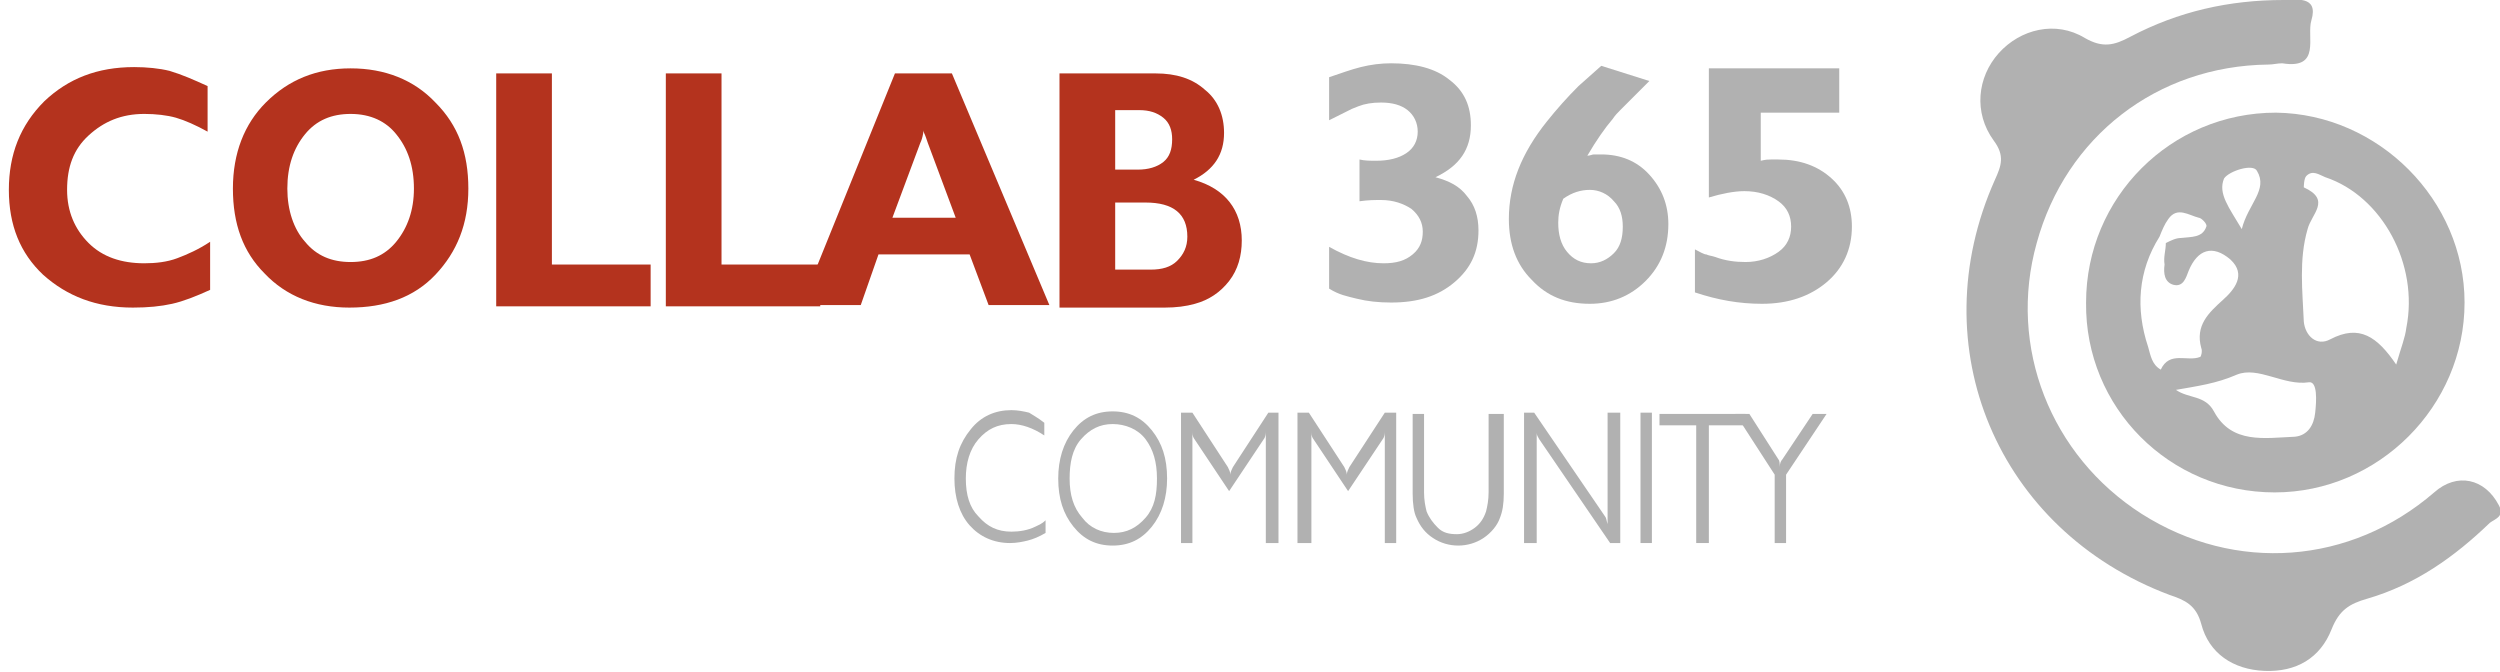 <?xml version="1.0" encoding="utf-8"?>
<!-- Generator: Adobe Illustrator 19.1.1, SVG Export Plug-In . SVG Version: 6.00 Build 0)  -->
<svg version="1.1" id="Layer_1" xmlns="http://www.w3.org/2000/svg" xmlns:xlink="http://www.w3.org/1999/xlink" x="0px" y="0px"
	 viewBox="-42 115.4 197.5 53.1" style="enable-background:new -42 115.4 197.5 53.1;" xml:space="preserve">
<style type="text/css">
	.st0{enable-background:new    ;}
	.st1{fill:#B4331E;}
	.st2{fill:none;}
	.st3{fill:#B1B1B1;}
</style>
<g class="st0">
	<path class="st1" d="M-25.6,122.2v3.6c-0.9-0.5-1.8-0.9-2.5-1.1c-0.7-0.2-1.6-0.3-2.5-0.3c-1.8,0-3.2,0.6-4.4,1.7s-1.7,2.5-1.7,4.3
		c0,1.7,0.6,3.1,1.7,4.2c1.1,1.1,2.6,1.6,4.4,1.6c0.9,0,1.8-0.1,2.6-0.4c0.8-0.3,1.7-0.7,2.6-1.3v3.8c-1.1,0.5-2.1,0.9-3,1.1
		s-1.9,0.3-3.1,0.3c-2.9,0-5.2-0.9-7.1-2.6c-1.8-1.7-2.7-3.9-2.7-6.7c0-2.8,0.9-5.1,2.8-7c1.9-1.8,4.2-2.7,7.1-2.7
		c1,0,2,0.1,2.8,0.3C-27.6,121.3-26.7,121.7-25.6,122.2z"/>
	<path class="st1" d="M-23.6,130.3c0-2.8,0.9-5.1,2.6-6.8c1.8-1.8,4-2.7,6.7-2.7c2.7,0,5,0.9,6.7,2.7c1.8,1.8,2.6,4,2.6,6.8
		s-0.9,5-2.6,6.8c-1.7,1.8-4,2.6-6.8,2.6c-2.7,0-5-0.9-6.7-2.7C-22.8,135.3-23.6,133.1-23.6,130.3z M-14.3,124.4
		c-1.5,0-2.7,0.5-3.6,1.6c-0.9,1.1-1.4,2.5-1.4,4.3c0,1.7,0.5,3.2,1.4,4.2c0.9,1.1,2.1,1.6,3.6,1.6c1.5,0,2.7-0.5,3.6-1.6
		c0.9-1.1,1.4-2.5,1.4-4.2c0-1.8-0.5-3.2-1.4-4.3C-11.5,125-12.7,124.4-14.3,124.4z"/>
	<path class="st1" d="M-2.8,139.5v-18.3h4.4v15.1h7.8v3.3H-2.8z"/>
	<path class="st1" d="M10.6,139.5v-18.3H15v15.1h7.8v3.3H10.6z"/>
	<path class="st1" d="M21.3,139.5l7.4-18.3h4.5l7.7,18.3h-4.8l-1.5-4h-7.2l-1.4,4H21.3z M30.7,126.7l-2.2,5.9h5l-2.2-5.9
		c-0.1-0.3-0.2-0.6-0.3-0.8S31,125.3,31,125C31,125.7,30.9,126.3,30.7,126.7z"/>
	<path class="st1" d="M41.7,139.5v-18.3h7.6c1.6,0,2.9,0.4,3.9,1.3c1,0.8,1.5,2,1.5,3.4c0,1.7-0.8,2.9-2.4,3.7
		c2.5,0.7,3.8,2.4,3.8,4.8c0,1.2-0.3,2.3-1,3.2s-1.6,1.5-2.7,1.8c-0.7,0.2-1.5,0.3-2.4,0.3H41.7z M46.1,124v4.8h1.8
		c0.8,0,1.5-0.2,2-0.6c0.5-0.4,0.7-1,0.7-1.8c0-0.7-0.2-1.3-0.7-1.7c-0.5-0.4-1.1-0.6-1.9-0.6H46.1z M46.1,131.4v5.3h2.8
		c0.9,0,1.6-0.2,2.1-0.7c0.5-0.5,0.8-1.1,0.8-1.9c0-1.8-1.1-2.7-3.3-2.7H46.1z"/>
</g>
<rect x="61.8" y="117.3" class="st2" width="43.6" height="28.5"/>
<g class="st0">
	<path class="st3" d="M63,138.2v-3.3c1.6,0.9,3,1.3,4.3,1.3c1,0,1.7-0.2,2.3-0.7s0.8-1.1,0.8-1.8c0-0.7-0.3-1.3-0.9-1.8
		c-0.6-0.4-1.4-0.7-2.4-0.7c-0.5,0-1,0-1.7,0.1v-3.3c0.4,0.1,0.9,0.1,1.3,0.1c1,0,1.8-0.2,2.4-0.6c0.6-0.4,0.9-1,0.9-1.7
		c0-0.7-0.3-1.3-0.8-1.7c-0.5-0.4-1.2-0.6-2.1-0.6c-0.7,0-1.3,0.1-1.8,0.3l-0.5,0.2l-1.8,0.9v-3.4c0.9-0.3,1.7-0.6,2.5-0.8
		c0.8-0.2,1.6-0.3,2.4-0.3c1.9,0,3.5,0.4,4.6,1.3c1.2,0.9,1.7,2.1,1.7,3.6c0,1.9-0.9,3.2-2.8,4.1c1.1,0.3,1.9,0.7,2.5,1.5
		c0.6,0.7,0.9,1.6,0.9,2.7c0,1.7-0.6,3-1.9,4.1c-1.3,1.1-2.9,1.6-5,1.6c-1,0-1.9-0.1-2.7-0.3S63.8,138.7,63,138.2z"/>
	<path class="st3" d="M84.5,120.6l3.8,1.2l-1.2,1.2c-0.5,0.5-0.9,0.9-1.1,1.1s-0.4,0.4-0.6,0.7c-0.6,0.7-1.3,1.7-2,2.9
		c0.2,0,0.4-0.1,0.5-0.1s0.4,0,0.6,0c1.5,0,2.8,0.5,3.8,1.6c1,1.1,1.5,2.4,1.5,3.9c0,1.8-0.6,3.3-1.8,4.5c-1.2,1.2-2.7,1.8-4.4,1.8
		c-1.9,0-3.4-0.6-4.6-1.9c-1.2-1.2-1.8-2.8-1.8-4.8c0-2.7,1-5.2,3-7.7c0.8-1,1.6-1.9,2.5-2.8L84.5,120.6z M83.6,130.4
		c-0.7,0-1.4,0.2-2.1,0.7c-0.3,0.7-0.4,1.3-0.4,1.9c0,0.9,0.2,1.7,0.7,2.3c0.5,0.6,1.1,0.9,1.9,0.9c0.7,0,1.3-0.3,1.8-0.8
		c0.5-0.5,0.7-1.2,0.7-2.1c0-0.8-0.2-1.5-0.7-2C85,130.7,84.3,130.4,83.6,130.4z"/>
	<path class="st3" d="M91.9,138.5v-3.4c0.4,0.2,0.7,0.4,0.9,0.4c0.2,0.1,0.4,0.1,0.7,0.2c0.8,0.3,1.6,0.4,2.4,0.4
		c1,0,1.9-0.3,2.6-0.8c0.7-0.5,1-1.2,1-2c0-0.8-0.3-1.5-1-2c-0.7-0.5-1.6-0.8-2.7-0.8c-0.8,0-1.8,0.2-2.8,0.5v-10.2h10.3v3.5h-6.2
		v3.8c0.4-0.1,0.6-0.1,0.8-0.1c0.2,0,0.4,0,0.6,0c1.7,0,3.1,0.5,4.2,1.5c1.1,1,1.6,2.3,1.6,3.8c0,1.8-0.7,3.3-2,4.4s-3,1.7-5.1,1.7
		C95.4,139.4,93.7,139.1,91.9,138.5z"/>
</g>
<g class="st0">
	<path class="st3" d="M40.5,148.8v1c-0.9-0.6-1.8-0.9-2.6-0.9c-1.1,0-1.9,0.4-2.6,1.2s-1,1.9-1,3.1c0,1.3,0.3,2.3,1,3
		c0.7,0.8,1.5,1.2,2.6,1.2c0.6,0,1.3-0.1,1.9-0.4c0.2-0.1,0.5-0.2,0.8-0.5v1c-0.5,0.3-1,0.5-1.4,0.6c-0.4,0.1-0.9,0.2-1.4,0.2
		c-1.3,0-2.4-0.5-3.2-1.4s-1.2-2.2-1.2-3.7c0-1.6,0.4-2.8,1.3-3.9c0.8-1,1.9-1.5,3.2-1.5c0.5,0,1,0.1,1.4,0.2
		C39.6,148.2,40,148.4,40.5,148.8z"/>
	<path class="st3" d="M41.6,153.2c0-1.5,0.4-2.8,1.2-3.8c0.8-1,1.8-1.5,3.1-1.5c1.3,0,2.3,0.5,3.1,1.5c0.8,1,1.2,2.2,1.2,3.8
		c0,1.5-0.4,2.8-1.2,3.8c-0.8,1-1.8,1.5-3.1,1.5c-1.3,0-2.3-0.5-3.1-1.5C42,156,41.6,154.8,41.6,153.2z M45.9,148.9
		c-1,0-1.8,0.4-2.5,1.2s-0.9,1.9-0.9,3.1c0,1.3,0.3,2.3,1,3.1c0.6,0.8,1.5,1.2,2.5,1.2c1,0,1.8-0.4,2.5-1.2s0.9-1.8,0.9-3.1
		c0-1.3-0.3-2.3-0.9-3.1S46.9,148.9,45.9,148.9z"/>
	<path class="st3" d="M51.3,158.3v-10.3h0.9l2.8,4.3c0.1,0.2,0.2,0.4,0.2,0.6c0-0.2,0.1-0.4,0.2-0.6l2.8-4.3H59v10.3H58l0-8.9
		c0,0.2,0,0.4-0.1,0.6l-2.8,4.2l-2.8-4.2c-0.1-0.2-0.1-0.3-0.1-0.6v8.9H51.3z"/>
	<path class="st3" d="M60.5,158.3v-10.3h0.9l2.8,4.3c0.1,0.2,0.2,0.4,0.2,0.6c0-0.2,0.1-0.4,0.2-0.6l2.8-4.3h0.9v10.3h-0.9l0-8.9
		c0,0.2,0,0.4-0.1,0.6l-2.8,4.2l-2.8-4.2c-0.1-0.2-0.1-0.3-0.1-0.6v8.9H60.5z"/>
	<path class="st3" d="M76.8,148.1v6.3c0,0.8-0.1,1.4-0.3,1.9c-0.2,0.6-0.7,1.2-1.3,1.6c-0.6,0.4-1.3,0.6-2,0.6s-1.4-0.2-2-0.6
		c-0.6-0.4-1-0.9-1.3-1.6c-0.2-0.4-0.3-1.1-0.3-1.9v-6.3h0.9v6.2c0,0.6,0.1,1.1,0.2,1.5c0.2,0.5,0.5,0.9,0.9,1.3s0.9,0.5,1.5,0.5
		c0.5,0,1-0.2,1.4-0.5s0.7-0.7,0.9-1.3c0.1-0.4,0.2-0.9,0.2-1.5v-6.2H76.8z"/>
	<path class="st3" d="M78.4,158.3v-10.3l0.8,0l5.6,8.2c0.1,0.1,0.1,0.3,0.2,0.6v-8.8H86v10.3h-0.8l-5.6-8.2
		c-0.1-0.2-0.2-0.3-0.2-0.5v8.7H78.4z"/>
	<path class="st3" d="M87.6,158.3v-10.3h0.9v10.3H87.6z"/>
	<path class="st3" d="M89.1,149v-0.9h6.8v0.9H93v9.3H92V149H89.1z"/>
	<path class="st3" d="M95.1,148.1l1.1,0l2.3,3.6c0.1,0.1,0.1,0.4,0.1,0.6c0-0.3,0.1-0.5,0.2-0.6l2.4-3.6l1.1,0l-3.2,4.8v5.4h-0.9
		v-5.4L95.1,148.1z"/>
</g>
<path class="st3" d="M137.2,120.5c-8.8,0.1-16,5.7-18.3,14.1c-2.3,8.2,1.1,16.8,8.3,21.4c7.4,4.7,16.5,4,23.1-1.7
	c1.8-1.6,4-1.1,5.1,1c0.5,0.9-0.3,1.1-0.7,1.4c-2.8,2.7-5.9,4.9-9.7,6c-1.4,0.4-2.2,0.9-2.8,2.4c-0.9,2.3-2.8,3.4-5.3,3.3
	c-2.5-0.1-4.4-1.4-5-3.7c-0.4-1.5-1.3-1.9-2.5-2.3c-13.6-5.1-19.7-19.6-13.8-32.8c0.5-1.1,0.8-1.9-0.1-3.1c-1.6-2.2-1.3-5,0.4-6.9
	c1.7-1.9,4.5-2.6,6.8-1.2c1.4,0.8,2.3,0.6,3.6-0.1c3.8-2,7.8-2.9,12.1-2.9c0.9,0,2.8-0.4,2.2,1.6c-0.4,1.3,0.8,3.9-2.3,3.4
	C137.9,120.4,137.6,120.5,137.2,120.5z"/>
<path class="st3" d="M152.7,139.3c0,8.2-6.8,15-15,15c-8.3,0-15-6.7-14.9-15c0-8.3,6.7-15,15-15
	C145.9,124.4,152.7,131.2,152.7,139.3z M129.1,134.6c0.4-0.2,0.8-0.4,1.2-0.4c0.8-0.1,1.7,0,2-0.9c0.1-0.2-0.4-0.7-0.6-0.7
	c-0.8-0.2-1.7-0.9-2.4,0.1c-0.3,0.4-0.5,0.9-0.7,1.4c-1.7,2.7-1.9,5.7-0.9,8.7c0.2,0.7,0.3,1.4,1,1.8c0.7-1.5,2.1-0.6,3.1-1
	c0.1,0,0.2-0.5,0.1-0.7c-0.5-1.8,0.6-2.8,1.7-3.8c0.9-0.8,1.9-2,0.6-3.2c-1.4-1.2-2.6-0.8-3.3,0.9c-0.2,0.5-0.4,1.3-1.2,1.1
	c-0.7-0.2-0.8-0.9-0.7-1.6C128.9,135.7,129.1,135.2,129.1,134.6z M147.3,144.2c0.4-1.4,0.7-2.1,0.8-2.9c1-5-1.9-10.4-6.4-11.9
	c-0.5-0.2-1-0.6-1.5-0.1c-0.2,0.2-0.2,0.9-0.2,0.9c2.2,1,0.6,2.1,0.3,3.3c-0.7,2.4-0.4,4.9-0.3,7.3c0.1,1.1,1,2,2.1,1.4
	C144.4,141,145.8,142,147.3,144.2z M129.9,146.2c1,0.7,2.3,0.4,3,1.7c1.4,2.6,4,2.1,6.4,2c1-0.1,1.5-0.9,1.6-1.9
	c0.1-0.9,0.2-2.5-0.5-2.4c-2,0.3-4-1.3-5.7-0.6C133.1,145.7,131.6,145.9,129.9,146.2z M135.1,133.5c0.5-2,2.1-3.1,1.2-4.6
	c-0.3-0.6-2.2,0-2.6,0.6C133.2,130.7,134.1,131.8,135.1,133.5z"/>
</svg>

